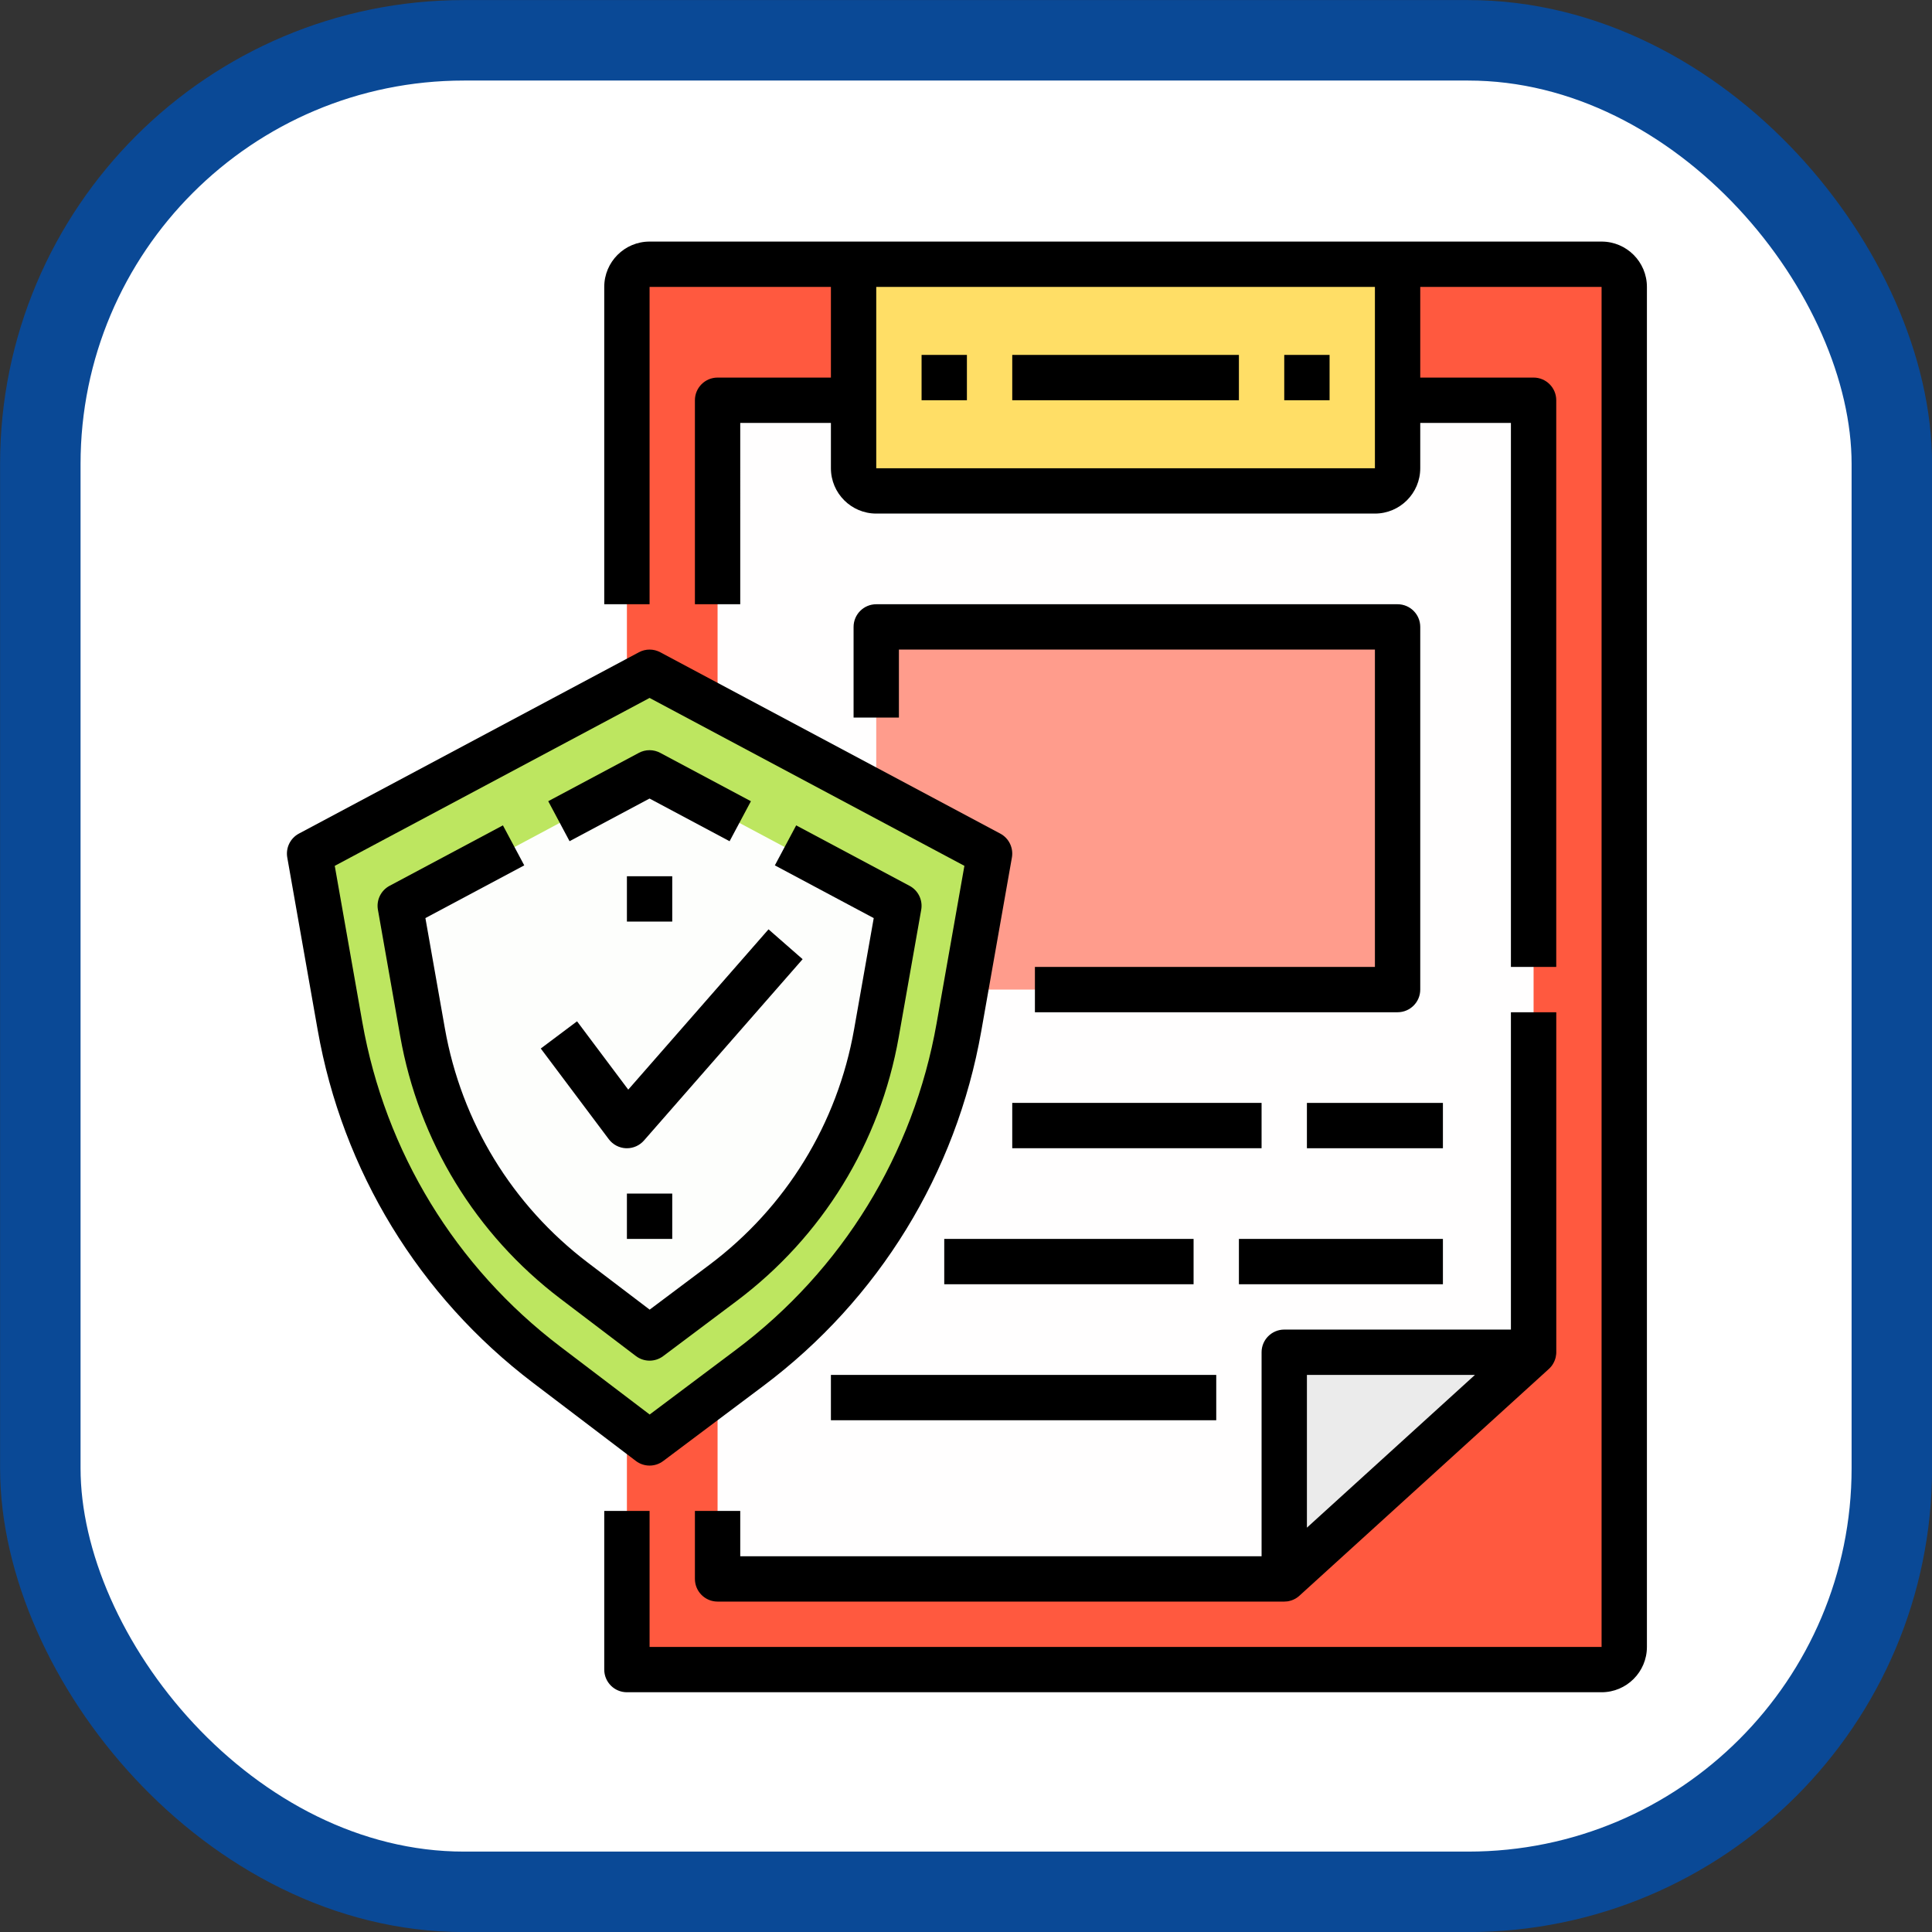 <svg
   xmlns:dc="http://purl.org/dc/elements/1.1/"
   xmlns:cc="http://creativecommons.org/ns#"
   xmlns:rdf="http://www.w3.org/1999/02/22-rdf-syntax-ns#"
   xmlns:svg="http://www.w3.org/2000/svg"
   xmlns="http://www.w3.org/2000/svg"
   xmlns:sodipodi="http://sodipodi.sourceforge.net/DTD/sodipodi-0.dtd"
   xmlns:inkscape="http://www.inkscape.org/namespaces/inkscape"
   width="48"
   height="48"
   viewBox="0 0 12.7 12.7"
   version="1.1"
   id="button"
   sodipodi:docname="icon_policy.svg"
   inkscape:version="0.92.4 (5da689c313, 2019-01-14)">
  <rect x="0" y="0" width="12.7" height="12.7" fill="#333333" stroke="none"/>
  <defs
     id="defs8450" />
  <sodipodi:namedview
     id="base"
     pagecolor="#ffffff"
     bordercolor="#666666"
     borderopacity="1.0"
     inkscape:pageopacity="0.0"
     inkscape:pageshadow="2"
     inkscape:zoom="9.1509396"
     inkscape:cx="-15.958272"
     inkscape:cy="10.170609"
     inkscape:document-units="mm"
     inkscape:current-layer="btn_policy"
     showgrid="false"
     units="px"
     inkscape:window-width="1920"
     inkscape:window-height="1018"
     inkscape:window-x="-8"
     inkscape:window-y="-8"
     inkscape:window-maximized="1"
     showguides="false" />
  <g
     inkscape:groupmode="layer"
     id="btn_policy"
     transform="translate(340.152,200.954)">
    <rect
       id="btn_policy_rect"
       width="12.171"
       height="12.171"
       x="-339.887"
       y="-200.689"
       style="fill:#ffffff;fill-opacity:1;stroke:#0a4996;stroke-width:0.529;stroke-miterlimit:4;stroke-dasharray:none;stroke-opacity:1"
       ry="2.785" />
    <g
       id="btn_policy_over"
       transform="matrix(0.149,0,0,0.149,-338.564,-199.366)"
       style="display:inline">
      <path
         id="path3257"
         d="m 17,63 h 43 c 0.552,0 1,-0.448 1,-1 V 2 C 61,1.448 60.552,1 60,1 H 18 c -0.552,0 -1,0.448 -1,1 z"
         inkscape:connector-curvature="0"
         style="fill:#ff593f" />
      <path
         id="path3259"
         d="M 21,59 H 46 L 57,49 V 7 H 21 Z"
         inkscape:connector-curvature="0"
         style="fill:#fffefe" />
      <path
         id="path3261"
         d="m 28,11 h 22 c 0.552,0 1,-0.448 1,-1 V 1 H 27 v 9 c 0,0.552 0.448,1 1,1 z"
         inkscape:connector-curvature="0"
         style="fill:#ffde66" />
      <path
         id="path3263"
         d="M 46,49 H 57 L 46,59 Z"
         inkscape:connector-curvature="0"
         style="fill:#ebebeb" />
      <path
         id="path3265"
         d="M 28,17 H 51 V 33 H 28 Z"
         inkscape:connector-curvature="0"
         style="fill:#ff9c8c" />
      <path
         id="path3267"
         d="m 33,27 -1.352,7.661 c -1.059,6 -4.36,11.373 -9.235,15.029 L 18,53 13.457,49.548 C 8.646,45.893 5.391,40.557 4.341,34.606 L 3,27 18,19 Z"
         inkscape:connector-curvature="0"
         style="fill:#bde660" />
      <path
         id="path3269"
         d="M 15.877,46.363 C 11.856,43.307 9.158,38.885 8.281,33.912 L 7.444,29.163 18,23.533 l 10.556,5.63 -0.847,4.802 c -0.886,5.019 -3.619,9.466 -7.696,12.524 l -1.998,1.499 z"
         inkscape:connector-curvature="0"
         style="fill:#fdfefc" />
      <path
         id="path3271"
         d="M 60,0 H 18 c -1.103,0 -2,0.897 -2,2 v 14 h 2 V 2 h 8 v 4 h -5 c -0.552,0 -1,0.448 -1,1 v 9 h 2 V 8 h 4 v 2 c 0,1.103 0.897,2 2,2 h 22 c 1.103,0 2,-0.897 2,-2 V 8 h 4 v 24 h 2 V 7 C 58,6.448 57.552,6 57,6 H 52 V 2 h 8 V 62 H 18 v -6 h -2 v 7 c 0,0.552 0.448,1 1,1 h 43 c 1.103,0 2,-0.897 2,-2 V 2 C 62,0.897 61.103,0 60,0 Z M 50,10 H 28 V 2 h 22 z"
         inkscape:connector-curvature="0" />
      <path
         id="path3273"
         d="M 58,34 H 56 V 48 H 46 c -0.552,0 -1,0.448 -1,1 v 9 H 22 v -2 h -2 v 3 c 0,0.552 0.448,1 1,1 h 25 c 0.046,0 0.092,-0.003 0.137,-0.009 0.01,-10e-4 0.02,-0.003 0.03,-0.005 0.005,-10e-4 0.01,-0.002 0.016,-0.003 0.007,-10e-4 0.013,-0.003 0.019,-0.004 0.009,-0.002 0.018,-0.003 0.026,-0.006 0.003,-10e-4 0.005,-10e-4 0.008,-0.002 0.027,-0.007 0.054,-0.014 0.081,-0.023 10e-4,0 0.002,-10e-4 0.003,-10e-4 0.028,-0.009 0.056,-0.02 0.083,-0.032 0.001,0 0.002,-10e-4 0.002,-10e-4 0.027,-0.012 0.054,-0.025 0.08,-0.04 10e-4,0 10e-4,-0.001 0.002,-0.001 0.012,-0.007 0.025,-0.014 0.037,-0.022 0.005,-0.003 0.01,-0.006 0.015,-0.01 0.008,-0.005 0.016,-0.01 0.024,-0.016 0.004,-0.003 0.008,-0.006 0.012,-0.009 0.009,-0.006 0.017,-0.012 0.025,-0.018 0.008,-0.006 0.015,-0.012 0.023,-0.018 0.005,-0.004 0.009,-0.007 0.014,-0.011 0.012,-0.01 0.024,-0.02 0.036,-0.031 l 11,-10 c 0.017,-0.015 0.033,-0.031 0.048,-0.047 0.004,-0.005 0.009,-0.009 0.013,-0.014 0.013,-0.014 0.026,-0.029 0.038,-0.044 0.002,-0.003 0.005,-0.005 0.007,-0.008 0.014,-0.017 0.027,-0.035 0.039,-0.052 0.004,-0.005 0.007,-0.01 0.011,-0.016 0.01,-0.014 0.019,-0.029 0.028,-0.044 0.003,-0.005 0.006,-0.009 0.008,-0.014 0.011,-0.019 0.021,-0.037 0.03,-0.057 0.003,-0.005 0.005,-0.011 0.008,-0.016 0.007,-0.015 0.014,-0.031 0.021,-0.047 0.002,-0.006 0.005,-0.011 0.007,-0.017 0.008,-0.02 0.015,-0.041 0.022,-0.062 10e-4,-0.003 0.002,-0.006 0.003,-0.009 0.006,-0.019 0.011,-0.038 0.016,-0.057 10e-4,-0.005 0.002,-0.01 0.004,-0.015 0.01,-0.044 0.017,-0.088 0.021,-0.133 0,-0.005 10e-4,-0.011 10e-4,-0.016 0.001,-0.018 0.002,-0.037 0.003,-0.056 0,-0.004 0,-0.009 0,-0.013 0,-0.002 0,-0.004 0,-0.006 V 34 Z M 47,50 h 7.413 L 49.557,54.415 47,56.739 Z"
         inkscape:connector-curvature="0" />
      <path
         id="path3275"
         d="m 30,5 h 2 v 2 h -2 z"
         inkscape:connector-curvature="0" />
      <path
         id="path3277"
         d="m 46,5 h 2 v 2 h -2 z"
         inkscape:connector-curvature="0" />
      <path
         id="path3279"
         d="M 51,16 H 28 c -0.552,0 -1,0.448 -1,1 v 4 h 2 V 18 H 50 V 32 H 35 v 2 h 16 c 0.552,0 1,-0.448 1,-1 V 17 c 0,-0.552 -0.448,-1 -1,-1 z"
         inkscape:connector-curvature="0" />
      <path
         id="path3281"
         d="m 34,38 h 11 v 2 H 34 Z"
         inkscape:connector-curvature="0" />
      <path
         id="path3283"
         d="m 47,38 h 6 v 2 h -6 z"
         inkscape:connector-curvature="0" />
      <path
         id="path3285"
         d="m 31,44 h 11 v 2 H 31 Z"
         inkscape:connector-curvature="0" />
      <path
         id="path3287"
         d="m 44,44 h 9 v 2 h -9 z"
         inkscape:connector-curvature="0" />
      <path
         id="path3289"
         d="m 26,50 h 17 v 2 H 26 Z"
         inkscape:connector-curvature="0" />
      <path
         id="path3291"
         d="M 34,5 H 44 V 7 H 34 Z"
         inkscape:connector-curvature="0" />
      <path
         id="path3293"
         d="m 18,54 c 0.211,0 0.422,-0.066 0.6,-0.2 l 4.413,-3.31 c 5.097,-3.822 8.513,-9.382 9.62,-15.655 l 1.352,-7.661 c 0.075,-0.426 -0.132,-0.853 -0.514,-1.056 l -15,-8 c -0.294,-0.157 -0.647,-0.157 -0.941,0 l -15,8 c -0.382,0.204 -0.589,0.63 -0.514,1.056 l 1.341,7.607 c 1.096,6.217 4.469,11.744 9.496,15.564 l 4.543,3.452 C 17.574,53.932 17.787,54 18,54 Z M 5.326,34.433 4.111,27.541 18,20.133 l 13.889,7.408 -1.226,6.946 c -1.018,5.771 -4.161,10.886 -8.85,14.403 l -3.809,2.857 -3.942,-2.995 C 9.437,45.238 6.335,40.153 5.326,34.433 Z"
         inkscape:connector-curvature="0" />
      <path
         id="path3295"
         d="m 21.835,46.744 c 3.792,-2.844 6.333,-6.98 7.157,-11.647 l 0.992,-5.618 c 0.075,-0.426 -0.132,-0.853 -0.514,-1.056 l -5.002,-2.668 -0.941,1.765 4.362,2.327 -0.866,4.903 c -0.735,4.166 -3.003,7.857 -6.387,10.396 l -2.632,1.974 -2.73,-2.075 C 11.936,42.509 9.697,38.839 8.969,34.711 L 8.11,29.846 12.471,27.52 11.53,25.755 6.529,28.422 c -0.382,0.204 -0.589,0.63 -0.514,1.056 l 0.983,5.578 c 0.816,4.625 3.325,8.738 7.065,11.58 l 3.332,2.531 c 0.179,0.136 0.392,0.204 0.605,0.204 0.211,0 0.422,-0.066 0.6,-0.2 z"
         inkscape:connector-curvature="0" />
      <path
         id="path3297"
         d="m 17.999,24.572 3.531,1.883 0.941,-1.765 -4.002,-2.134 c -0.294,-0.157 -0.647,-0.157 -0.941,0 l -3.999,2.133 0.941,1.765 z"
         inkscape:connector-curvature="0" />
      <path
         id="path3299"
         d="M 16.962,40 H 17 c 0.288,0 0.562,-0.124 0.752,-0.341 l 7,-8 -1.505,-1.317 -6.188,7.072 -2.259,-3.014 -1.6,1.2 3,4 c 0.181,0.241 0.461,0.388 0.762,0.4 z"
         inkscape:connector-curvature="0" />
      <path
         id="path3301"
         d="m 17,28 h 2 v 2 h -2 z"
         inkscape:connector-curvature="0" />
      <path
         id="path3303"
         d="m 17,42 h 2 v 2 h -2 z"
         inkscape:connector-curvature="0" />
    </g>
  </g>
</svg>
